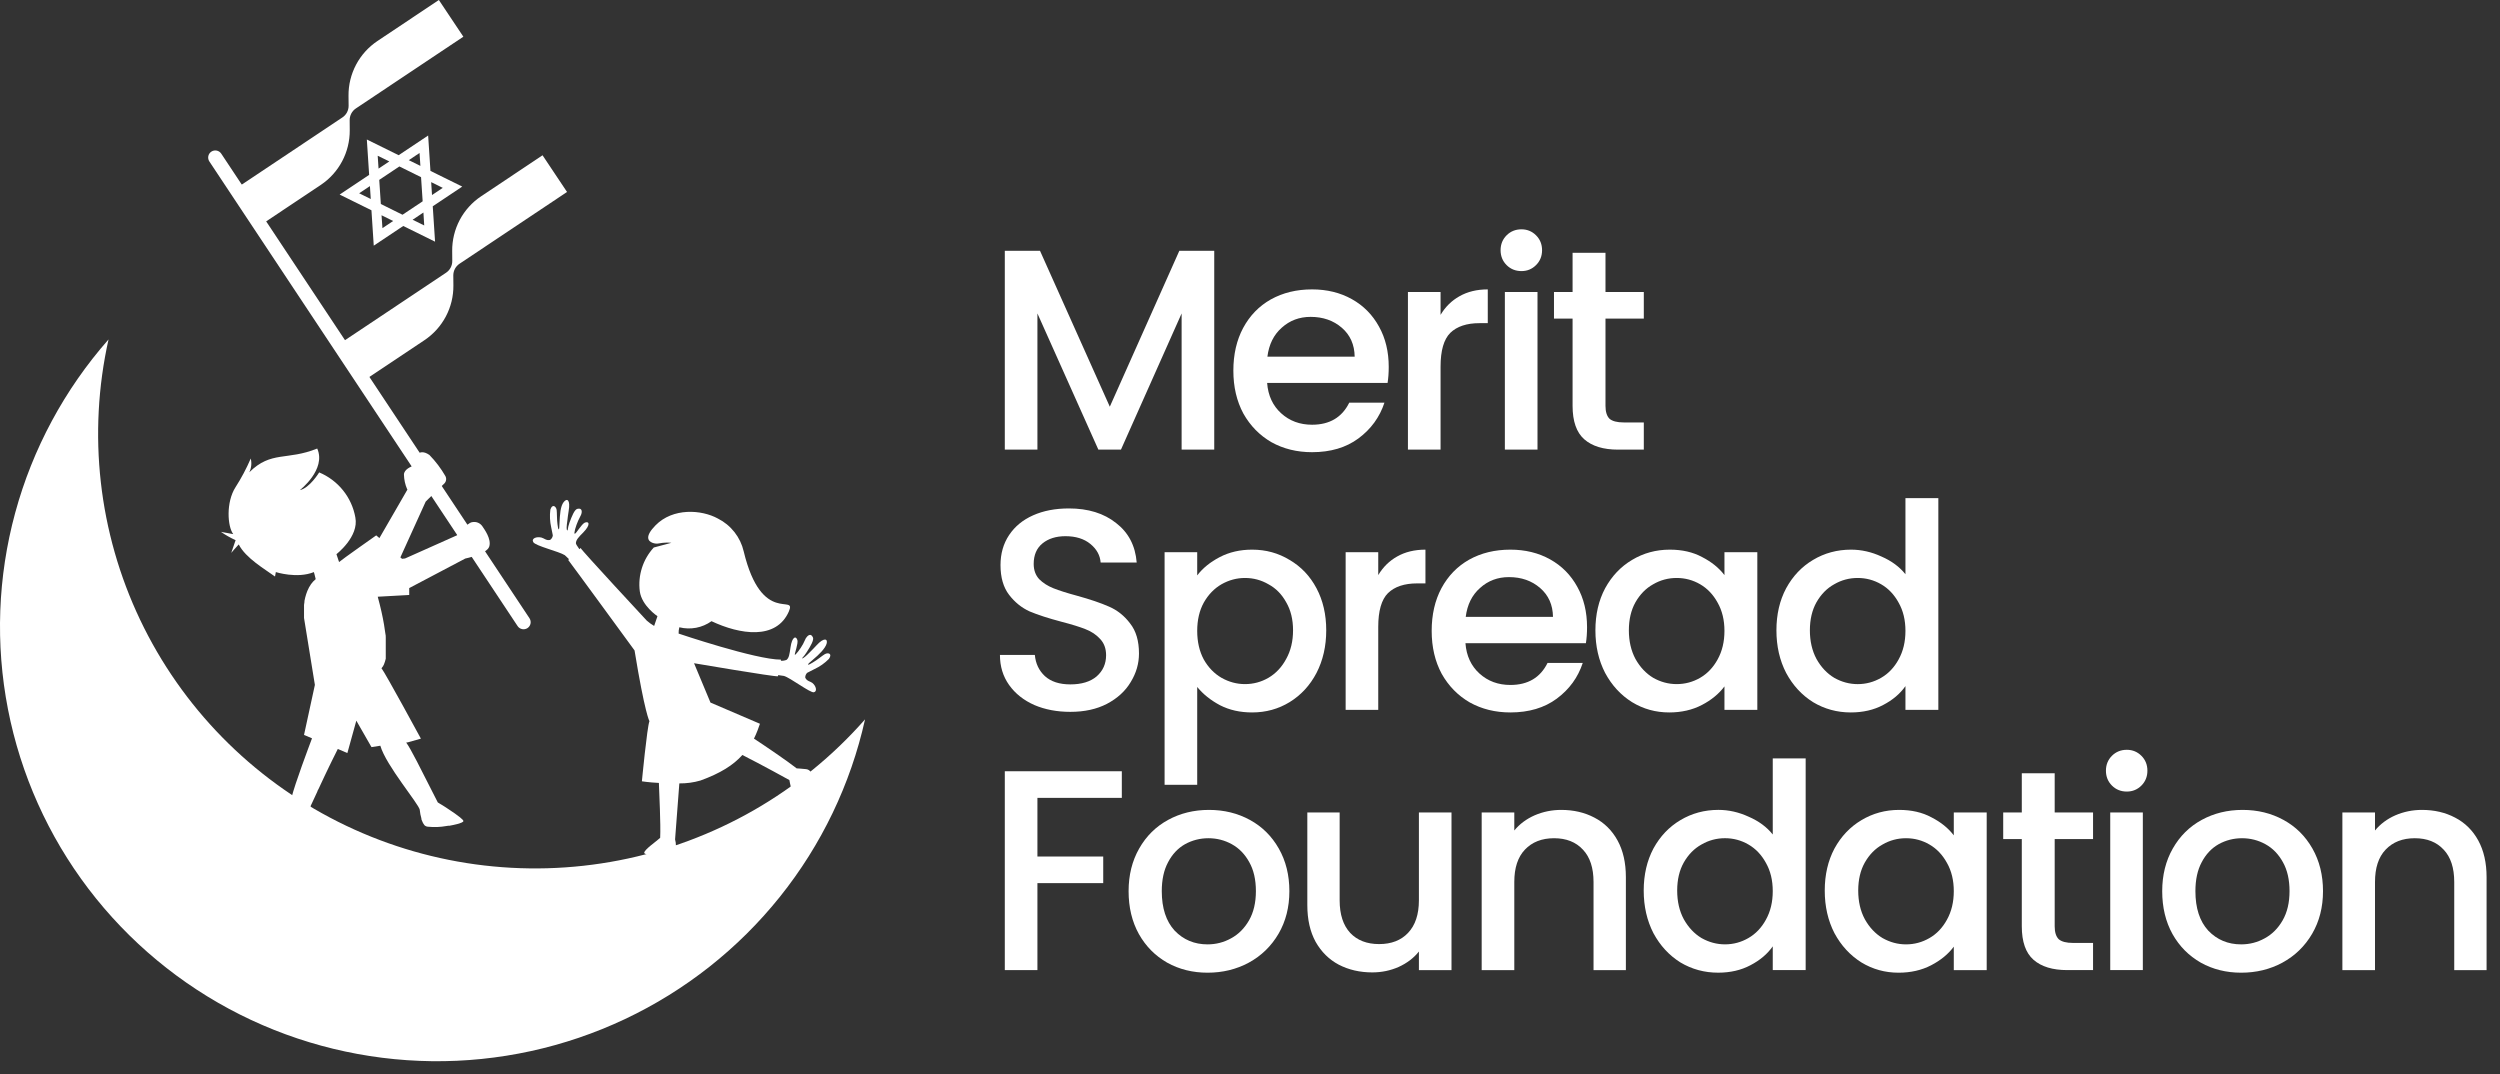 <svg width="128" height="55" viewBox="0 0 128 55" fill="none" xmlns="http://www.w3.org/2000/svg">
<rect x="0" y="0" width="128" height="55" fill="#333333" stroke="none"/>
<g clip-path="url(#clip0_1002_2938)">
<path d="M62.169 12.84V23.021H60.499V16.048L57.393 23.021H56.236L53.116 16.048V23.021H51.446V12.84H53.248L56.822 20.823L60.382 12.84H62.169Z" fill="white"/>
<path d="M71.103 18.787C71.103 19.09 71.083 19.363 71.044 19.607H64.877C64.926 20.252 65.165 20.77 65.595 21.16C66.025 21.551 66.552 21.746 67.177 21.746C68.075 21.746 68.71 21.37 69.081 20.618H70.883C70.639 21.36 70.194 21.971 69.55 22.449C68.915 22.918 68.124 23.152 67.177 23.152C66.405 23.152 65.712 22.982 65.097 22.64C64.491 22.288 64.013 21.8 63.661 21.175C63.319 20.54 63.148 19.808 63.148 18.978C63.148 18.148 63.314 17.42 63.647 16.795C63.988 16.16 64.462 15.672 65.067 15.33C65.683 14.988 66.386 14.817 67.177 14.817C67.939 14.817 68.617 14.983 69.213 15.315C69.809 15.647 70.272 16.116 70.605 16.722C70.937 17.317 71.103 18.006 71.103 18.787ZM69.359 18.26C69.35 17.645 69.13 17.151 68.7 16.78C68.27 16.409 67.738 16.224 67.104 16.224C66.527 16.224 66.034 16.409 65.624 16.78C65.214 17.142 64.97 17.635 64.891 18.26H69.359Z" fill="white"/>
<path d="M73.757 16.121C74.001 15.711 74.323 15.393 74.723 15.169C75.133 14.935 75.616 14.817 76.174 14.817V16.546H75.749C75.094 16.546 74.596 16.712 74.254 17.044C73.922 17.376 73.757 17.952 73.757 18.773V23.021H72.086V14.949H73.757V16.121Z" fill="white"/>
<path d="M77.9 13.88C77.597 13.88 77.343 13.777 77.137 13.572C76.933 13.367 76.83 13.113 76.83 12.811C76.83 12.508 76.933 12.254 77.137 12.049C77.343 11.844 77.597 11.741 77.9 11.741C78.192 11.741 78.441 11.844 78.646 12.049C78.851 12.254 78.954 12.508 78.954 12.811C78.954 13.113 78.851 13.367 78.646 13.572C78.441 13.777 78.192 13.88 77.9 13.88ZM78.72 14.949V23.021H77.049V14.949H78.72Z" fill="white"/>
<path d="M82.201 16.312V20.779C82.201 21.082 82.269 21.302 82.406 21.439C82.552 21.566 82.796 21.629 83.138 21.629H84.163V23.021H82.845C82.094 23.021 81.516 22.845 81.116 22.493C80.716 22.142 80.516 21.57 80.516 20.779V16.312H79.564V14.949H80.516V12.942H82.201V14.949H84.163V16.312H82.201Z" fill="white"/>
<path d="M54.8 36.447C54.117 36.447 53.502 36.33 52.955 36.096C52.408 35.852 51.978 35.51 51.666 35.071C51.353 34.631 51.197 34.118 51.197 33.532H52.984C53.023 33.972 53.194 34.333 53.497 34.616C53.809 34.9 54.244 35.041 54.8 35.041C55.377 35.041 55.826 34.904 56.148 34.631C56.47 34.348 56.632 33.986 56.632 33.547C56.632 33.205 56.529 32.927 56.324 32.712C56.129 32.497 55.88 32.331 55.577 32.214C55.284 32.097 54.874 31.97 54.346 31.833C53.682 31.657 53.14 31.482 52.72 31.306C52.31 31.12 51.959 30.837 51.666 30.456C51.373 30.075 51.226 29.567 51.226 28.933C51.226 28.347 51.373 27.834 51.666 27.395C51.959 26.955 52.369 26.618 52.896 26.384C53.423 26.149 54.034 26.032 54.727 26.032C55.713 26.032 56.519 26.281 57.144 26.779C57.779 27.268 58.13 27.941 58.199 28.801H56.353C56.324 28.43 56.148 28.112 55.826 27.849C55.503 27.585 55.079 27.453 54.551 27.453C54.073 27.453 53.682 27.575 53.379 27.819C53.077 28.064 52.925 28.415 52.925 28.874C52.925 29.187 53.018 29.445 53.204 29.651C53.399 29.846 53.643 30.002 53.936 30.119C54.229 30.236 54.629 30.363 55.137 30.5C55.811 30.686 56.358 30.871 56.778 31.057C57.208 31.242 57.569 31.53 57.862 31.921C58.165 32.302 58.316 32.815 58.316 33.459C58.316 33.977 58.174 34.465 57.891 34.924C57.618 35.383 57.212 35.754 56.675 36.037C56.148 36.311 55.523 36.447 54.8 36.447Z" fill="white"/>
<path d="M61.297 29.46C61.58 29.089 61.966 28.776 62.454 28.522C62.943 28.268 63.494 28.142 64.109 28.142C64.813 28.142 65.452 28.317 66.028 28.669C66.614 29.011 67.073 29.494 67.405 30.119C67.737 30.744 67.903 31.462 67.903 32.272C67.903 33.083 67.737 33.811 67.405 34.455C67.073 35.09 66.614 35.588 66.028 35.949C65.452 36.301 64.813 36.477 64.109 36.477C63.494 36.477 62.947 36.355 62.469 36.11C61.99 35.856 61.6 35.544 61.297 35.173V40.183H59.627V28.273H61.297V29.46ZM66.204 32.272C66.204 31.716 66.087 31.237 65.853 30.837C65.628 30.427 65.325 30.119 64.944 29.914C64.573 29.699 64.173 29.592 63.743 29.592C63.323 29.592 62.923 29.699 62.542 29.914C62.171 30.129 61.868 30.441 61.634 30.852C61.409 31.262 61.297 31.745 61.297 32.302C61.297 32.858 61.409 33.347 61.634 33.767C61.868 34.177 62.171 34.489 62.542 34.704C62.923 34.919 63.323 35.026 63.743 35.026C64.173 35.026 64.573 34.919 64.944 34.704C65.325 34.48 65.628 34.157 65.853 33.737C66.087 33.317 66.204 32.829 66.204 32.272Z" fill="white"/>
<path d="M70.566 29.445C70.81 29.035 71.133 28.718 71.533 28.493C71.944 28.259 72.427 28.142 72.983 28.142V29.87H72.559C71.904 29.87 71.406 30.036 71.064 30.368C70.733 30.7 70.566 31.276 70.566 32.097V36.345H68.897V28.273H70.566V29.445Z" fill="white"/>
<path d="M81.257 32.111C81.257 32.414 81.237 32.688 81.198 32.932H75.031C75.079 33.576 75.319 34.094 75.748 34.484C76.178 34.875 76.706 35.07 77.331 35.07C78.229 35.07 78.863 34.694 79.235 33.942H81.037C80.792 34.685 80.349 35.295 79.704 35.773C79.069 36.242 78.278 36.477 77.331 36.477C76.559 36.477 75.866 36.306 75.251 35.964C74.645 35.612 74.167 35.124 73.815 34.499C73.473 33.864 73.302 33.132 73.302 32.302C73.302 31.472 73.468 30.744 73.8 30.119C74.142 29.484 74.616 28.996 75.221 28.654C75.836 28.312 76.539 28.142 77.331 28.142C78.093 28.142 78.771 28.308 79.367 28.64C79.963 28.972 80.426 29.441 80.758 30.046C81.09 30.642 81.257 31.33 81.257 32.111ZM79.513 31.584C79.504 30.969 79.284 30.476 78.854 30.105C78.425 29.733 77.892 29.548 77.257 29.548C76.681 29.548 76.188 29.733 75.778 30.105C75.368 30.466 75.124 30.959 75.045 31.584H79.513Z" fill="white"/>
<path d="M81.685 32.272C81.685 31.462 81.85 30.744 82.183 30.119C82.525 29.494 82.983 29.011 83.56 28.669C84.145 28.317 84.79 28.142 85.493 28.142C86.128 28.142 86.679 28.268 87.149 28.522C87.627 28.767 88.008 29.074 88.292 29.445V28.273H89.975V36.345H88.292V35.144C88.008 35.525 87.622 35.842 87.134 36.096C86.645 36.35 86.089 36.477 85.464 36.477C84.77 36.477 84.136 36.301 83.56 35.949C82.983 35.588 82.525 35.09 82.183 34.455C81.85 33.811 81.685 33.083 81.685 32.272ZM88.292 32.302C88.292 31.745 88.174 31.262 87.94 30.852C87.715 30.441 87.416 30.129 87.047 29.914C86.675 29.699 86.275 29.592 85.845 29.592C85.415 29.592 85.014 29.699 84.644 29.914C84.273 30.119 83.97 30.427 83.735 30.837C83.511 31.237 83.398 31.716 83.398 32.272C83.398 32.829 83.511 33.317 83.735 33.737C83.97 34.157 84.273 34.48 84.644 34.704C85.024 34.919 85.425 35.026 85.845 35.026C86.275 35.026 86.675 34.919 87.047 34.704C87.416 34.489 87.715 34.177 87.94 33.767C88.174 33.347 88.292 32.858 88.292 32.302Z" fill="white"/>
<path d="M90.953 32.273C90.953 31.462 91.118 30.744 91.451 30.119C91.792 29.494 92.251 29.011 92.827 28.669C93.413 28.317 94.063 28.142 94.775 28.142C95.303 28.142 95.82 28.259 96.328 28.493C96.846 28.718 97.256 29.021 97.559 29.401V25.505H99.243V36.345H97.559V35.129C97.286 35.52 96.905 35.842 96.416 36.096C95.938 36.35 95.386 36.477 94.761 36.477C94.058 36.477 93.413 36.301 92.827 35.949C92.251 35.588 91.792 35.09 91.451 34.455C91.118 33.811 90.953 33.083 90.953 32.273ZM97.559 32.302C97.559 31.745 97.442 31.262 97.207 30.852C96.983 30.442 96.685 30.129 96.314 29.914C95.942 29.699 95.542 29.592 95.113 29.592C94.683 29.592 94.282 29.699 93.912 29.914C93.54 30.119 93.238 30.427 93.003 30.837C92.779 31.237 92.666 31.716 92.666 32.273C92.666 32.829 92.779 33.318 93.003 33.737C93.238 34.157 93.54 34.48 93.912 34.704C94.292 34.919 94.693 35.027 95.113 35.027C95.542 35.027 95.942 34.919 96.314 34.704C96.685 34.489 96.983 34.177 97.207 33.767C97.442 33.347 97.559 32.858 97.559 32.302Z" fill="white"/>
<path d="M57.437 39.488V40.851H53.116V43.854H56.485V45.216H53.116V49.669H51.446V39.488H57.437Z" fill="white"/>
<path d="M61.827 49.802C61.065 49.802 60.377 49.631 59.761 49.289C59.146 48.938 58.663 48.449 58.311 47.824C57.959 47.19 57.784 46.457 57.784 45.627C57.784 44.807 57.964 44.079 58.326 43.444C58.687 42.809 59.18 42.321 59.805 41.98C60.43 41.638 61.129 41.467 61.9 41.467C62.671 41.467 63.37 41.638 63.995 41.98C64.62 42.321 65.113 42.809 65.474 43.444C65.836 44.079 66.016 44.807 66.016 45.627C66.016 46.447 65.831 47.175 65.46 47.81C65.088 48.444 64.581 48.938 63.936 49.289C63.301 49.631 62.598 49.802 61.827 49.802ZM61.827 48.352C62.256 48.352 62.657 48.249 63.028 48.044C63.409 47.839 63.716 47.531 63.951 47.121C64.185 46.711 64.302 46.213 64.302 45.627C64.302 45.041 64.19 44.548 63.965 44.147C63.741 43.737 63.443 43.43 63.072 43.225C62.701 43.02 62.3 42.917 61.871 42.917C61.441 42.917 61.041 43.02 60.669 43.225C60.308 43.43 60.02 43.737 59.805 44.147C59.59 44.548 59.483 45.041 59.483 45.627C59.483 46.496 59.703 47.17 60.142 47.648C60.591 48.117 61.153 48.352 61.827 48.352Z" fill="white"/>
<path d="M74.317 41.599V49.67H72.648V48.718C72.384 49.05 72.037 49.314 71.608 49.509C71.188 49.694 70.739 49.787 70.26 49.787C69.625 49.787 69.054 49.655 68.546 49.392C68.048 49.128 67.652 48.737 67.359 48.22C67.076 47.702 66.935 47.077 66.935 46.345V41.599H68.59V46.096C68.59 46.819 68.77 47.375 69.132 47.766C69.493 48.147 69.986 48.337 70.612 48.337C71.236 48.337 71.73 48.147 72.091 47.766C72.462 47.375 72.648 46.819 72.648 46.096V41.599H74.317Z" fill="white"/>
<path d="M79.934 41.467C80.569 41.467 81.135 41.599 81.634 41.862C82.141 42.126 82.537 42.517 82.82 43.034C83.104 43.552 83.245 44.177 83.245 44.909V49.67H81.589V45.158C81.589 44.435 81.408 43.884 81.047 43.503C80.686 43.112 80.193 42.917 79.567 42.917C78.943 42.917 78.444 43.112 78.074 43.503C77.712 43.884 77.532 44.435 77.532 45.158V49.67H75.862V41.599H77.532V42.521C77.805 42.189 78.152 41.931 78.572 41.745C79.002 41.56 79.456 41.467 79.934 41.467Z" fill="white"/>
<path d="M84.158 45.597C84.158 44.786 84.325 44.068 84.656 43.443C84.998 42.818 85.457 42.335 86.033 41.993C86.62 41.642 87.269 41.466 87.982 41.466C88.509 41.466 89.026 41.583 89.534 41.817C90.052 42.042 90.462 42.345 90.765 42.726V38.829H92.45V49.669H90.765V48.453C90.492 48.844 90.11 49.166 89.622 49.42C89.144 49.674 88.592 49.801 87.968 49.801C87.264 49.801 86.62 49.625 86.033 49.274C85.457 48.912 84.998 48.414 84.656 47.779C84.325 47.135 84.158 46.407 84.158 45.597ZM90.765 45.626C90.765 45.069 90.648 44.586 90.413 44.176C90.189 43.766 89.891 43.453 89.519 43.238C89.148 43.023 88.748 42.916 88.319 42.916C87.889 42.916 87.489 43.023 87.117 43.238C86.746 43.443 86.444 43.751 86.209 44.161C85.984 44.562 85.872 45.04 85.872 45.597C85.872 46.153 85.984 46.642 86.209 47.062C86.444 47.482 86.746 47.804 87.117 48.028C87.499 48.243 87.899 48.351 88.319 48.351C88.748 48.351 89.148 48.243 89.519 48.028C89.891 47.813 90.189 47.501 90.413 47.091C90.648 46.671 90.765 46.183 90.765 45.626Z" fill="white"/>
<path d="M93.427 45.598C93.427 44.787 93.593 44.069 93.925 43.444C94.267 42.819 94.727 42.336 95.302 41.994C95.888 41.642 96.532 41.467 97.235 41.467C97.87 41.467 98.423 41.594 98.891 41.848C99.37 42.092 99.751 42.399 100.034 42.77V41.599H101.719V49.67H100.034V48.469C99.751 48.85 99.365 49.167 98.876 49.421C98.388 49.675 97.831 49.802 97.206 49.802C96.514 49.802 95.878 49.626 95.302 49.275C94.727 48.913 94.267 48.415 93.925 47.78C93.593 47.136 93.427 46.408 93.427 45.598ZM100.034 45.627C100.034 45.07 99.916 44.587 99.682 44.177C99.457 43.767 99.16 43.454 98.788 43.239C98.417 43.024 98.017 42.917 97.587 42.917C97.158 42.917 96.757 43.024 96.386 43.239C96.015 43.444 95.712 43.752 95.478 44.162C95.253 44.562 95.141 45.041 95.141 45.598C95.141 46.154 95.253 46.643 95.478 47.062C95.712 47.483 96.015 47.805 96.386 48.029C96.767 48.244 97.167 48.352 97.587 48.352C98.017 48.352 98.417 48.244 98.788 48.029C99.16 47.815 99.457 47.502 99.682 47.092C99.916 46.672 100.034 46.184 100.034 45.627Z" fill="white"/>
<path d="M105.2 42.96V47.428C105.2 47.731 105.269 47.95 105.406 48.087C105.552 48.214 105.797 48.278 106.139 48.278H107.164V49.669H105.845C105.093 49.669 104.517 49.493 104.117 49.142C103.716 48.79 103.516 48.219 103.516 47.428V42.96H102.564V41.598H103.516V39.591H105.2V41.598H107.164V42.96H105.2Z" fill="white"/>
<path d="M108.893 40.528C108.59 40.528 108.336 40.426 108.131 40.221C107.926 40.016 107.824 39.762 107.824 39.459C107.824 39.156 107.926 38.902 108.131 38.697C108.336 38.492 108.59 38.39 108.893 38.39C109.185 38.39 109.435 38.492 109.64 38.697C109.845 38.902 109.947 39.156 109.947 39.459C109.947 39.762 109.845 40.016 109.64 40.221C109.435 40.426 109.185 40.528 108.893 40.528ZM109.713 41.598V49.669H108.044V41.598H109.713Z" fill="white"/>
<path d="M114.748 49.802C113.987 49.802 113.298 49.631 112.683 49.289C112.067 48.938 111.584 48.449 111.232 47.824C110.88 47.19 110.705 46.457 110.705 45.627C110.705 44.807 110.885 44.079 111.247 43.444C111.608 42.809 112.101 42.321 112.726 41.98C113.351 41.638 114.05 41.467 114.821 41.467C115.593 41.467 116.29 41.638 116.915 41.98C117.541 42.321 118.034 42.809 118.396 43.444C118.757 44.079 118.938 44.807 118.938 45.627C118.938 46.447 118.752 47.175 118.381 47.81C118.01 48.444 117.502 48.938 116.857 49.289C116.223 49.631 115.52 49.802 114.748 49.802ZM114.748 48.352C115.178 48.352 115.578 48.249 115.949 48.044C116.33 47.839 116.637 47.531 116.872 47.121C117.107 46.711 117.224 46.213 117.224 45.627C117.224 45.041 117.111 44.548 116.887 44.147C116.662 43.737 116.365 43.43 115.993 43.225C115.622 43.02 115.221 42.917 114.792 42.917C114.362 42.917 113.962 43.02 113.591 43.225C113.23 43.43 112.941 43.737 112.726 44.147C112.511 44.548 112.405 45.041 112.405 45.627C112.405 46.496 112.624 47.17 113.063 47.648C113.512 48.117 114.074 48.352 114.748 48.352Z" fill="white"/>
<path d="M124.002 41.467C124.637 41.467 125.203 41.599 125.701 41.862C126.209 42.126 126.605 42.517 126.888 43.034C127.171 43.552 127.313 44.177 127.313 44.909V49.67H125.657V45.158C125.657 44.435 125.477 43.884 125.116 43.503C124.755 43.112 124.261 42.917 123.636 42.917C123.01 42.917 122.513 43.112 122.142 43.503C121.78 43.884 121.6 44.435 121.6 45.158V49.67H119.93V41.599H121.6V42.521C121.873 42.189 122.22 41.931 122.64 41.745C123.069 41.56 123.524 41.467 124.002 41.467Z" fill="white"/>
<path d="M27.11 31.655L11.328 7.867C11.217 7.699 10.99 7.653 10.822 7.763C10.654 7.874 10.608 8.099 10.719 8.267L26.501 32.055C26.612 32.223 26.839 32.269 27.007 32.159C27.175 32.048 27.221 31.823 27.11 31.655Z" fill="white"/>
<path d="M22.275 12.374L20.646 11.57L19.136 12.578L19.018 10.766L17.39 9.962L18.9 8.954L18.782 7.142L20.41 7.946L21.921 6.938L22.039 8.75L23.667 9.553L22.157 10.562L22.275 12.374ZM21.126 11.25L21.72 11.544L21.679 10.881L21.126 11.25ZM22.119 9.986L22.67 9.619L22.076 9.325L22.119 9.986ZM20.609 10.995L21.64 10.307L21.558 9.071L20.448 8.522L19.417 9.21L19.499 10.445L20.609 10.995ZM19.581 11.681L20.129 11.315L19.535 11.021L19.581 11.681ZM18.389 9.896L18.983 10.189L18.94 9.528L18.389 9.896ZM20.93 8.2L21.524 8.493L21.481 7.832L20.93 8.2ZM19.382 8.633L19.933 8.265L19.338 7.974L19.382 8.633Z" fill="white"/>
<path d="M19.327 2.098C18.867 2.406 18.49 2.823 18.231 3.312C17.972 3.801 17.839 4.347 17.844 4.901L17.849 5.413C17.85 5.531 17.821 5.648 17.766 5.753C17.711 5.858 17.63 5.947 17.532 6.012L12.026 9.687L13.28 11.566L16.424 9.468C16.884 9.16 17.261 8.743 17.519 8.254C17.778 7.765 17.911 7.219 17.907 6.665L17.903 6.152C17.902 6.034 17.931 5.917 17.986 5.812C18.041 5.708 18.122 5.618 18.22 5.553L23.724 1.879L22.47 0L19.327 2.098Z" fill="white"/>
<path d="M24.635 10.049C24.174 10.356 23.797 10.773 23.538 11.262C23.28 11.751 23.147 12.297 23.152 12.851L23.156 13.363C23.157 13.482 23.129 13.598 23.073 13.703C23.018 13.808 22.938 13.897 22.839 13.963L17.334 17.637L18.588 19.516L21.731 17.418C22.192 17.11 22.568 16.693 22.827 16.204C23.086 15.715 23.219 15.169 23.214 14.615L23.209 14.104C23.209 13.985 23.237 13.869 23.292 13.764C23.348 13.659 23.428 13.57 23.527 13.504L29.032 9.829L27.778 7.95L24.635 10.049Z" fill="white"/>
<path d="M24.692 26.938C24.635 26.856 24.555 26.794 24.462 26.758C24.369 26.722 24.267 26.714 24.169 26.736C23.916 26.772 23.407 27.403 23.407 27.403L20.738 28.594L20.585 28.611L20.499 28.539L21.795 25.683L21.95 25.528L22.381 25.11L22.596 24.903L22.746 24.759C22.796 24.71 22.829 24.646 22.839 24.577C22.85 24.508 22.837 24.437 22.804 24.375C22.577 23.982 22.303 23.619 21.986 23.294C21.678 23.081 21.469 23.133 21.3 23.313V23.33C21.237 23.414 21.188 23.508 21.152 23.606C21.105 23.745 21.077 23.883 21.077 23.883C21.077 23.883 20.682 24.027 20.682 24.3C20.688 24.557 20.744 24.811 20.846 25.047L20.863 25.061L19.426 27.549L19.262 27.411C19.262 27.411 17.479 28.666 17.36 28.777L17.226 28.373C17.226 28.373 18.389 27.477 18.194 26.493C18.104 25.985 17.887 25.508 17.563 25.105C17.24 24.703 16.82 24.387 16.342 24.187C16.342 24.187 15.855 24.989 15.352 25.094C15.352 25.094 16.717 24.04 16.242 22.965C14.699 23.592 13.884 23.067 12.764 24.181C12.87 23.962 12.897 23.713 12.838 23.476C12.618 23.987 12.357 24.479 12.057 24.947C11.568 25.71 11.643 26.96 11.943 27.347L11.312 27.231C11.549 27.395 11.8 27.537 12.063 27.657L11.84 28.307C11.857 28.285 12.146 27.953 12.224 27.875C12.577 28.578 13.592 29.161 14.081 29.518L14.123 29.291C14.123 29.291 15.216 29.64 16.07 29.291C16.07 29.291 16.12 29.451 16.164 29.651C16.115 29.692 16.069 29.736 16.025 29.783C15.986 29.826 15.95 29.871 15.917 29.919L15.903 29.944C15.872 29.987 15.844 30.032 15.819 30.079L15.803 30.115C15.78 30.157 15.759 30.201 15.741 30.245C15.734 30.261 15.727 30.278 15.722 30.295C15.705 30.334 15.691 30.375 15.678 30.416L15.661 30.474C15.647 30.513 15.639 30.552 15.627 30.591C15.621 30.611 15.617 30.631 15.614 30.651C15.602 30.69 15.594 30.73 15.588 30.77C15.588 30.787 15.588 30.803 15.588 30.82C15.588 30.837 15.572 30.922 15.566 30.972C15.566 31.008 15.566 31.041 15.566 31.075C15.566 31.108 15.566 31.105 15.566 31.119C15.566 31.133 15.566 31.166 15.566 31.191C15.565 31.211 15.565 31.231 15.566 31.252C15.565 31.268 15.565 31.285 15.566 31.301C15.565 31.325 15.565 31.349 15.566 31.373C15.568 31.383 15.568 31.393 15.566 31.404V31.514C15.565 31.534 15.565 31.555 15.566 31.575V31.622V31.639L16.122 35.067L15.566 37.628L15.975 37.802C15.8 38.269 15.113 40.094 14.924 40.843C14.666 41.051 14.428 41.281 14.212 41.532C14.195 41.706 15.917 42.898 16.142 42.71C16.367 42.522 15.894 41.291 15.894 41.291C15.894 41.291 15.914 41.252 15.944 41.181C15.953 41.166 15.96 41.15 15.967 41.134L16.025 41.009C16.083 40.879 16.161 40.713 16.25 40.523C16.25 40.489 16.284 40.453 16.297 40.417C16.311 40.382 16.317 40.376 16.328 40.357C16.339 40.337 16.378 40.249 16.403 40.194L16.626 39.718L16.684 39.596L16.742 39.475L16.859 39.231C16.898 39.148 16.937 39.071 16.976 38.991C17.09 38.756 17.198 38.537 17.296 38.346L17.785 38.557L18.244 36.898L19.02 38.252L19.473 38.181C19.768 39.201 21.436 41.147 21.494 41.468C21.494 41.475 21.494 41.481 21.494 41.488C21.508 41.628 21.535 41.767 21.575 41.902C21.576 41.915 21.576 41.928 21.575 41.941L21.603 42.016C21.632 42.101 21.677 42.181 21.733 42.251C21.783 42.298 21.848 42.326 21.917 42.328C22.23 42.36 22.547 42.348 22.857 42.292L22.957 42.276H23.021L23.218 42.237L23.299 42.218L23.405 42.193L23.468 42.176L23.524 42.159L23.571 42.14C23.622 42.126 23.669 42.102 23.71 42.071C23.72 42.062 23.726 42.05 23.727 42.038C23.727 41.999 23.652 41.93 23.552 41.847C23.407 41.728 23.196 41.584 22.996 41.452L22.821 41.335L22.66 41.233L22.568 41.178L22.495 41.134L22.415 41.084C21.497 39.276 21.024 38.319 20.797 38.02L20.894 38.004L21.55 37.818C21.55 37.818 19.762 34.52 19.526 34.202H19.542L19.559 34.18C19.58 34.157 19.599 34.132 19.615 34.105L19.631 34.069C19.64 34.057 19.648 34.044 19.654 34.03C19.677 33.981 19.695 33.93 19.709 33.878C19.727 33.829 19.741 33.778 19.751 33.726C19.75 33.717 19.75 33.708 19.751 33.699C19.751 33.699 19.751 33.699 19.751 33.679C19.751 33.679 19.751 33.624 19.751 33.593C19.751 33.563 19.751 33.538 19.751 33.511C19.751 33.483 19.751 33.48 19.751 33.464C19.751 33.464 19.751 33.436 19.751 33.422C19.752 33.399 19.752 33.376 19.751 33.353C19.752 33.34 19.752 33.327 19.751 33.314C19.751 33.289 19.751 33.262 19.751 33.234C19.751 33.206 19.751 33.176 19.751 33.148V33.057C19.751 32.982 19.751 32.905 19.751 32.822C19.751 32.739 19.751 32.728 19.751 32.675C19.75 32.669 19.75 32.663 19.751 32.656C19.751 32.581 19.751 32.507 19.729 32.427C19.712 32.288 19.69 32.139 19.662 31.979C19.595 31.578 19.49 31.105 19.34 30.552L20.952 30.463V30.11L23.822 28.597C23.822 28.597 24.934 28.373 25.051 27.98C25.168 27.588 24.792 27.09 24.692 26.938Z" fill="white"/>
<path d="M40.873 41.034C40.598 41.008 40.416 39.939 40.416 39.939C40.416 39.939 38.992 39.151 38.009 38.656C37.544 39.176 36.886 39.592 35.863 39.963C35.512 40.065 35.148 40.114 34.782 40.11L34.564 42.977C34.624 43.196 34.622 43.426 34.559 43.644C34.443 43.892 33.021 43.822 32.985 43.673C32.949 43.524 33.658 43.039 33.787 42.909L33.801 42.894C33.835 42.206 33.752 40.627 33.735 40.086C33.227 40.061 32.865 40.003 32.865 40.003C32.865 40.003 33.129 37.239 33.251 36.925C33.251 36.925 33.016 36.528 32.489 33.302C32.489 33.302 29.145 28.724 29.091 28.668L29.134 28.63C29.066 28.563 28.934 28.438 28.92 28.427C28.628 28.235 27.413 27.954 27.303 27.756C27.193 27.558 27.485 27.463 27.722 27.523C27.863 27.558 27.969 27.69 28.165 27.644C28.204 27.617 28.237 27.583 28.261 27.542C28.285 27.502 28.299 27.456 28.304 27.41C28.283 27.315 28.252 27.166 28.222 27.003C28.154 26.705 28.139 26.398 28.178 26.095C28.272 25.783 28.472 25.914 28.501 26.111C28.52 26.244 28.508 26.596 28.544 26.846C28.562 26.981 28.579 27.101 28.608 27.103C28.636 27.104 28.64 26.96 28.647 26.775C28.668 26.345 28.689 25.922 28.863 25.703C29.037 25.483 29.212 25.596 29.116 26.156C29.077 26.375 29.076 26.449 29.048 26.66C29.009 26.935 28.994 27.117 29.041 27.152C29.088 27.187 29.045 27.078 29.154 26.767C29.282 26.416 29.417 26.09 29.557 26.054C29.833 25.984 29.803 26.238 29.748 26.363C29.731 26.407 29.632 26.595 29.604 26.655C29.483 26.928 29.364 27.325 29.43 27.328C29.496 27.332 29.768 26.838 29.943 26.758C30.159 26.672 30.259 26.855 29.864 27.261C29.621 27.503 29.494 27.641 29.486 27.808C29.484 27.848 29.535 27.94 29.664 28.118L29.728 28.058C29.764 28.169 33.115 31.776 33.115 31.776C33.231 31.879 33.358 31.97 33.492 32.048L33.662 31.549C33.662 31.549 32.862 31.02 32.758 30.28C32.706 29.876 32.743 29.466 32.867 29.078C32.99 28.689 33.197 28.333 33.473 28.033L34.378 27.791C34.169 27.771 33.958 27.781 33.752 27.82C33.635 27.845 33.514 27.834 33.404 27.791C33.188 27.706 32.99 27.481 33.562 26.898C34.454 25.989 35.915 26.089 36.755 26.549C37.085 26.715 37.375 26.952 37.604 27.243C37.832 27.533 37.994 27.87 38.077 28.229C39.001 32.079 40.806 30.35 40.389 31.308C39.742 32.785 37.882 32.49 36.429 31.805C36.194 31.973 35.925 32.088 35.64 32.142C35.355 32.195 35.062 32.187 34.782 32.117C34.754 32.222 34.742 32.331 34.745 32.439C34.745 32.439 38.703 33.778 39.984 33.773L39.981 33.831C40.082 33.838 40.183 33.822 40.277 33.782C40.402 33.672 40.423 33.496 40.474 33.148C40.555 32.584 40.758 32.546 40.826 32.77C40.879 32.95 40.669 33.49 40.695 33.524C40.721 33.558 40.977 33.234 41.117 32.972C41.148 32.913 41.234 32.724 41.259 32.677C41.331 32.564 41.506 32.377 41.623 32.637C41.681 32.766 41.508 33.075 41.309 33.382C41.134 33.663 41.038 33.696 41.076 33.708C41.114 33.72 41.267 33.598 41.458 33.4C41.601 33.252 41.659 33.204 41.808 33.039C42.191 32.617 42.398 32.705 42.322 32.958C42.245 33.21 41.94 33.51 41.61 33.787C41.467 33.905 41.344 34.01 41.374 34.029C41.403 34.048 41.498 33.987 41.619 33.917C41.837 33.794 42.108 33.563 42.226 33.496C42.405 33.39 42.631 33.468 42.441 33.735C42.228 33.952 41.976 34.13 41.699 34.258C41.55 34.34 41.414 34.407 41.328 34.448C41.294 34.48 41.268 34.519 41.251 34.562C41.234 34.605 41.226 34.651 41.229 34.697C41.312 34.878 41.475 34.879 41.595 34.968C41.786 35.122 41.854 35.405 41.669 35.444C41.483 35.483 40.471 34.705 40.139 34.608C40.121 34.606 39.931 34.575 39.84 34.565L39.837 34.626C39.675 34.663 35.535 33.957 35.535 33.957L36.376 35.971L38.909 37.057C38.87 37.172 38.831 37.282 38.79 37.389C38.732 37.538 38.672 37.68 38.603 37.818C39.206 38.213 40.331 38.979 40.79 39.341C40.79 39.341 41.045 39.354 41.273 39.38C41.321 39.385 41.367 39.401 41.408 39.426C41.45 39.452 41.485 39.486 41.511 39.526C41.537 39.567 41.553 39.613 41.559 39.66C41.566 39.708 41.561 39.756 41.545 39.802C41.36 40.257 41.066 41.051 40.873 41.034Z" fill="white"/>
<path d="M44.29 36.832C43.552 40.151 42.06 43.259 39.929 45.919C37.799 48.578 35.086 50.719 31.997 52.178C28.909 53.636 25.528 54.373 22.111 54.333C18.695 54.292 15.334 53.475 12.286 51.945C9.238 50.414 6.583 48.209 4.524 45.5C2.465 42.791 1.058 39.648 0.408 36.313C-0.241 32.977 -0.115 29.538 0.778 26.256C1.67 22.974 3.305 19.938 5.557 17.379C4.478 22.213 5.047 27.264 7.175 31.735C9.303 36.206 12.868 39.844 17.308 42.074C21.748 44.304 26.809 44.999 31.695 44.05C36.581 43.1 41.012 40.561 44.29 36.832Z" fill="white"/>
</g>
<defs>
<clipPath id="clip0_1002_2938">
<rect width="127.536" height="55" fill="white"/>
</clipPath>
</defs>
</svg>
